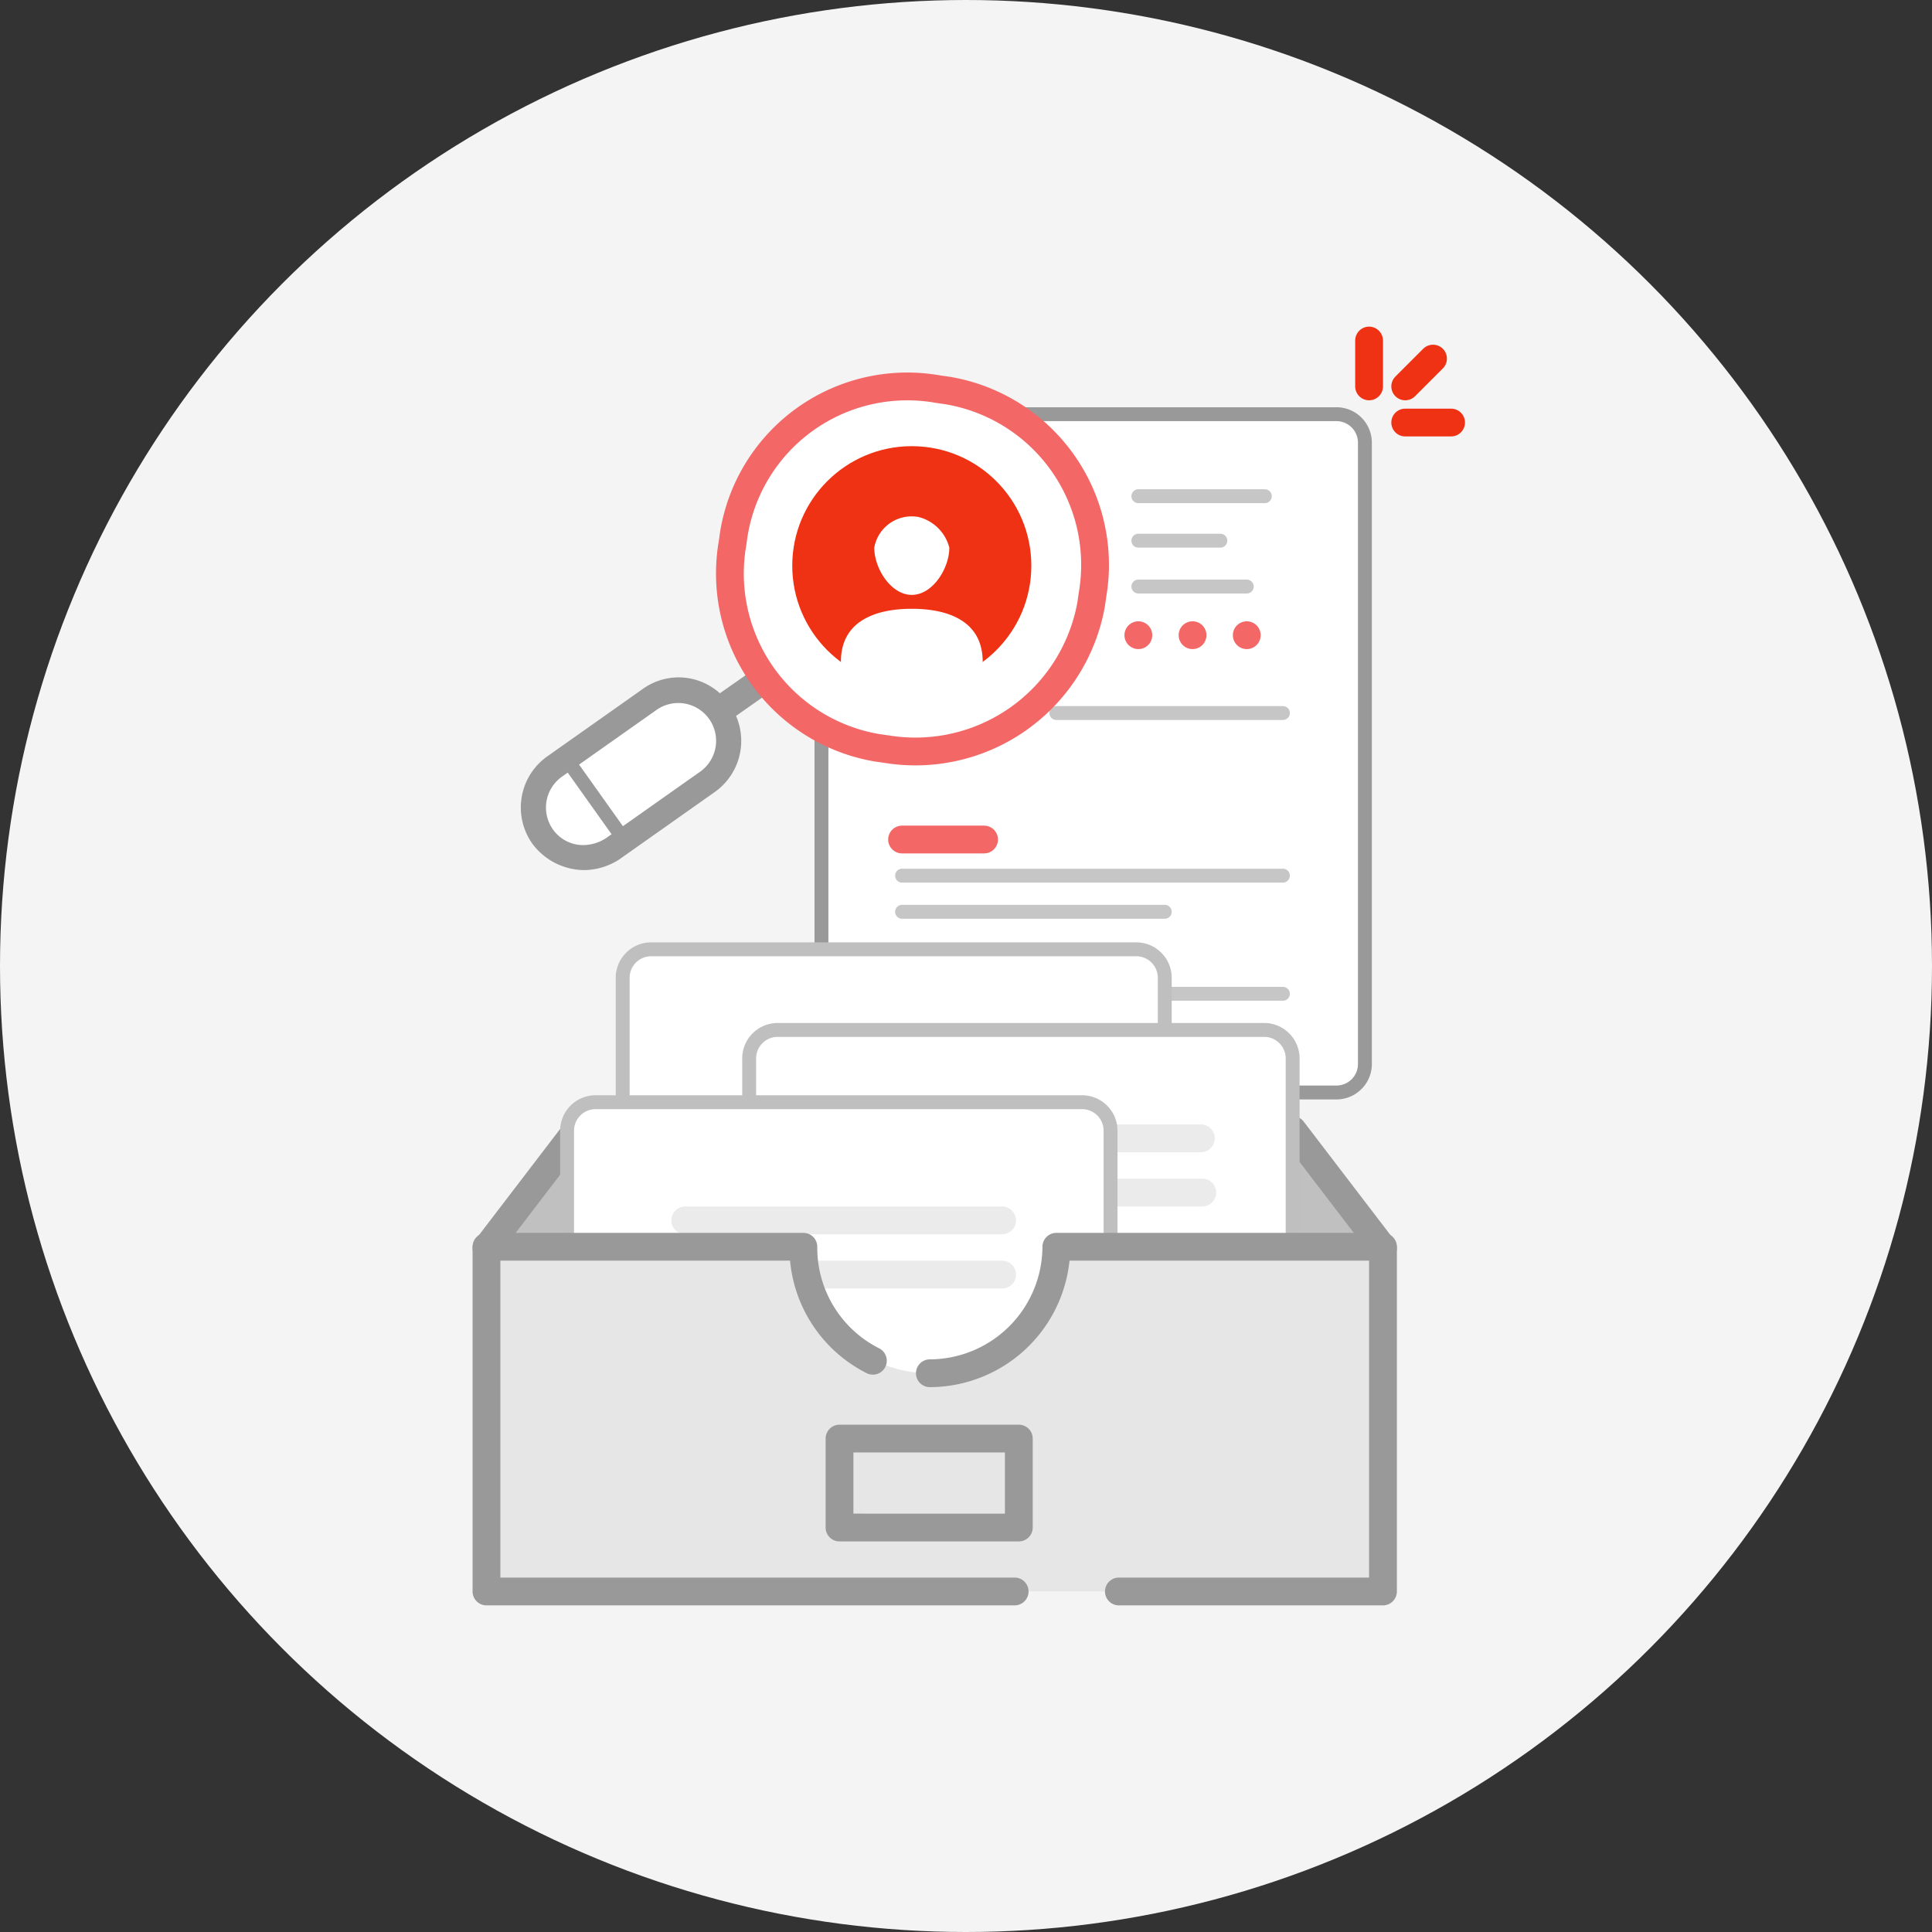 <svg xmlns="http://www.w3.org/2000/svg" width="139" height="139" viewBox="0 0 139 139">
  <rect x="0" y="0" width="139" height="139" fill="#333333" stroke="none"/>
  <g id="abt-zhp02" transform="translate(-17 -17)">
    <circle id="椭圆_1155" data-name="椭圆 1155" cx="69.5" cy="69.5" r="69.5" transform="translate(17 17)" fill="#f4f4f4"/>
    <g id="组_20579" data-name="组 20579">
      <path id="路径_51587" data-name="路径 51587" d="M110,98.3H58.5L52,106.8h64.5Z" fill="#fff"/>
      <path id="路径_51588" data-name="路径 51588" d="M110,98.3H58.5L52,106.8h64.5Z" fill="#969696" opacity="0.6"/>
      <path id="路径_51589" data-name="路径 51589" d="M110,98.3H58.5L52,106.8h64.5Z" fill="none" stroke="#999" stroke-linecap="round" stroke-linejoin="round" stroke-miterlimit="10" stroke-width="2"/>
      <path id="路径_51590" data-name="路径 51590" d="M78.2,46.8h34.9a2.051,2.051,0,0,1,2.1,2.1V93.5a2.051,2.051,0,0,1-2.1,2.1H78.2a2.051,2.051,0,0,1-2.1-2.1V48.9A2.051,2.051,0,0,1,78.2,46.8Z" fill="#fff"/>
      <path id="路径_51591" data-name="路径 51591" d="M78.2,46.8h34.9a2.051,2.051,0,0,1,2.1,2.1V93.5a2.051,2.051,0,0,1-2.1,2.1H78.2a2.051,2.051,0,0,1-2.1-2.1V48.9A2.051,2.051,0,0,1,78.2,46.8Z" fill="none" stroke="#999" stroke-linecap="round" stroke-linejoin="round" stroke-miterlimit="10" stroke-width="1"/>
      <path id="路径_51592" data-name="路径 51592" d="M98.9,52.7H108m-9.1,3.2h5.9m-5.9,3.3h7.8" fill="none" stroke="#c6c6c6" stroke-linecap="round" stroke-linejoin="round" stroke-width="1"/>
      <circle id="椭圆_1156" data-name="椭圆 1156" cx="1" cy="1" r="1" transform="translate(97.9 61.7)" fill="#f46767"/>
      <circle id="椭圆_1157" data-name="椭圆 1157" cx="1" cy="1" r="1" transform="translate(101.8 61.7)" fill="#f46767"/>
      <circle id="椭圆_1158" data-name="椭圆 1158" cx="1" cy="1" r="1" transform="translate(105.7 61.7)" fill="#f46767"/>
      <path id="路径_51593" data-name="路径 51593" d="M93,68.3h16.3M81.9,80h27.4M81.9,82.6h18.9" fill="none" stroke="#c6c6c6" stroke-linecap="round" stroke-linejoin="round" stroke-width="1"/>
      <path id="路径_51594" data-name="路径 51594" d="M87.8,68.3H81.9m5.9,9.1H81.9" fill="none" stroke="#f46767" stroke-linecap="round" stroke-linejoin="round" stroke-width="2"/>
      <path id="路径_51595" data-name="路径 51595" d="M81.9,88.5h27.4" fill="none" stroke="#c6c6c6" stroke-linecap="round" stroke-linejoin="round" stroke-width="1"/>
      <path id="路径_51596" data-name="路径 51596" d="M87.8,85.9H81.9" fill="none" stroke="#f46767" stroke-linecap="round" stroke-linejoin="round" stroke-width="2"/>
      <path id="路径_51597" data-name="路径 51597" d="M100.8,106.1V87.4a2.051,2.051,0,0,0-2.1-2.1H63.9a2.051,2.051,0,0,0-2.1,2.1v18.7" fill="#fff"/>
      <path id="路径_51598" data-name="路径 51598" d="M100.8,106.1V87.4a2.051,2.051,0,0,0-2.1-2.1H63.9a2.051,2.051,0,0,0-2.1,2.1v18.7" fill="none" stroke="#bfbfbf" stroke-linecap="round" stroke-linejoin="round" stroke-miterlimit="10" stroke-width="1"/>
      <path id="路径_51599" data-name="路径 51599" d="M110,112V93.2a2.051,2.051,0,0,0-2.1-2.1H73a2.051,2.051,0,0,0-2.1,2.1V112" fill="#fff"/>
      <path id="路径_51600" data-name="路径 51600" d="M80.6,98.9h22.8m-14.9,3.9h15" fill="none" stroke="#9b9b9b" stroke-linecap="round" stroke-linejoin="round" stroke-width="2" opacity="0.2"/>
      <path id="路径_51601" data-name="路径 51601" d="M110,112V93.2a2.051,2.051,0,0,0-2.1-2.1H73a2.051,2.051,0,0,0-2.1,2.1V112" fill="none" stroke="#bfbfbf" stroke-linecap="round" stroke-linejoin="round" stroke-miterlimit="10" stroke-width="1"/>
      <path id="路径_51602" data-name="路径 51602" d="M96.9,117.2V98.4a2.051,2.051,0,0,0-2.1-2.1H59.9a2.051,2.051,0,0,0-2.1,2.1v18.7" fill="#fff"/>
      <path id="路径_51603" data-name="路径 51603" d="M96.9,117.2V98.4a2.051,2.051,0,0,0-2.1-2.1H59.9a2.051,2.051,0,0,0-2.1,2.1v18.7" fill="none" stroke="#bfbfbf" stroke-linecap="round" stroke-linejoin="round" stroke-miterlimit="10" stroke-width="1"/>
      <path id="路径_51604" data-name="路径 51604" d="M93,106.7a9.1,9.1,0,0,1-18.2,0H52v24.8h64.5V106.7Z" fill="#fff"/>
      <path id="路径_51605" data-name="路径 51605" d="M93,106.7a9.1,9.1,0,0,1-18.2,0H52v24.8h64.5V106.7Z" fill="#c1c1c1" opacity="0.4"/>
      <path id="路径_51606" data-name="路径 51606" d="M79.8,114.9a9.1,9.1,0,0,1-5-8.2H52v24.8H90" fill="none" stroke="#999" stroke-linecap="round" stroke-linejoin="round" stroke-miterlimit="10" stroke-width="2"/>
      <path id="路径_51607" data-name="路径 51607" d="M97.5,131.5h19V106.7H93a9.133,9.133,0,0,1-9.1,9.1" fill="none" stroke="#999" stroke-linecap="round" stroke-linejoin="round" stroke-miterlimit="10" stroke-width="2"/>
      <path id="路径_51608" data-name="路径 51608" d="M89.2,50.1l.4.1a7.967,7.967,0,0,1,6.5,9.2l-.1.4a7.967,7.967,0,0,1-9.2,6.5l-.4-.1A7.967,7.967,0,0,1,79.9,57l.1-.4A8,8,0,0,1,89.2,50.1Zm-6.9,7.3A5.815,5.815,0,0,0,87,64l.3.1a5.815,5.815,0,0,0,6.6-4.7l.1-.3a5.815,5.815,0,0,0-4.7-6.6l-.3-.1a5.815,5.815,0,0,0-6.6,4.7Z" fill="#fff"/>
      <g id="组_20576" data-name="组 20576">
        <line id="直线_2" data-name="直线 2" x1="4.7" y2="3.3" transform="translate(66.8 66.2)" fill="none" stroke="#999" stroke-linecap="round" stroke-linejoin="round" stroke-miterlimit="10" stroke-width="2"/>
        <g id="组_20574" data-name="组 20574">
          <path id="路径_51609" data-name="路径 51609" d="M59,79.6a4.692,4.692,0,0,1-3.7-1.9,4.505,4.505,0,0,1,1.1-6.3l6.8-4.8a4.42,4.42,0,0,1,6.3,1.1A4.505,4.505,0,0,1,68.4,74l-6.8,4.8A4.7,4.7,0,0,1,59,79.6Z" fill="#999"/>
        </g>
        <g id="组_20575" data-name="组 20575">
          <path id="路径_51610" data-name="路径 51610" d="M59,77.8a2.656,2.656,0,0,1-2.2-1.1,2.723,2.723,0,0,1,.6-3.8l6.8-4.8a2.72,2.72,0,0,1,3.2,4.4l-6.8,4.8A3.022,3.022,0,0,1,59,77.8Z" fill="#fff"/>
        </g>
        <path id="路径_51611" data-name="路径 51611" d="M57.9,71.8,61.6,77" fill="none" stroke="#999" stroke-linecap="round" stroke-linejoin="round" stroke-miterlimit="10" stroke-width="1"/>
      </g>
      <g id="组_20577" data-name="组 20577">
        <path id="路径_51612" data-name="路径 51612" d="M84.5,45l.7.1A12.717,12.717,0,0,1,95.6,59.8l-.1.7A12.717,12.717,0,0,1,80.8,70.9l-.7-.1A12.717,12.717,0,0,1,69.7,56.1l.1-.7A12.717,12.717,0,0,1,84.5,45Z" fill="#fff"/>
        <path id="路径_51613" data-name="路径 51613" d="M80.8,70.9l-.7-.1A12.717,12.717,0,0,1,69.7,56.1l.1-.7A12.644,12.644,0,0,1,84.5,45l.7.1A12.717,12.717,0,0,1,95.6,59.8l-.1.7A12.845,12.845,0,0,1,80.8,70.9Z" fill="none" stroke="#f46767" stroke-linecap="round" stroke-linejoin="round" stroke-width="2"/>
      </g>
      <g id="组_20578" data-name="组 20578">
        <circle id="椭圆_1159" data-name="椭圆 1159" cx="8.6" cy="8.6" r="8.6" transform="translate(74 49.1)" fill="#ef3214"/>
        <path id="路径_51614" data-name="路径 51614" d="M85.3,56.4c0,1.5-1.2,3.4-2.7,3.4s-2.7-1.9-2.7-3.4a2.729,2.729,0,0,1,3.2-2.2,3.061,3.061,0,0,1,2.2,2.2Zm2.4,8.2c0,2.8-10.2,2.8-10.2,0s2.3-3.8,5.1-3.8S87.7,61.8,87.7,64.6Z" fill="#fff"/>
      </g>
      <path id="路径_51615" data-name="路径 51615" d="M66.3,104.8H89.1m-13.7,3.9H89.1" fill="none" stroke="#9b9b9b" stroke-linecap="round" stroke-linejoin="round" stroke-width="2" opacity="0.2"/>
      <path id="路径_51616" data-name="路径 51616" d="M115.5,44.8V41.5m2.6,5.9h3.3m-3.3-2.6,2-2" fill="none" stroke="#ef3214" stroke-linecap="round" stroke-linejoin="round" stroke-miterlimit="10" stroke-width="2"/>
      <path id="路径_51617" data-name="路径 51617" d="M77.4,120.5H90.3v6.4H77.4Z" fill="none" stroke="#999" stroke-linecap="round" stroke-linejoin="round" stroke-miterlimit="10" stroke-width="2"/>
    </g>
  </g>
</svg>
